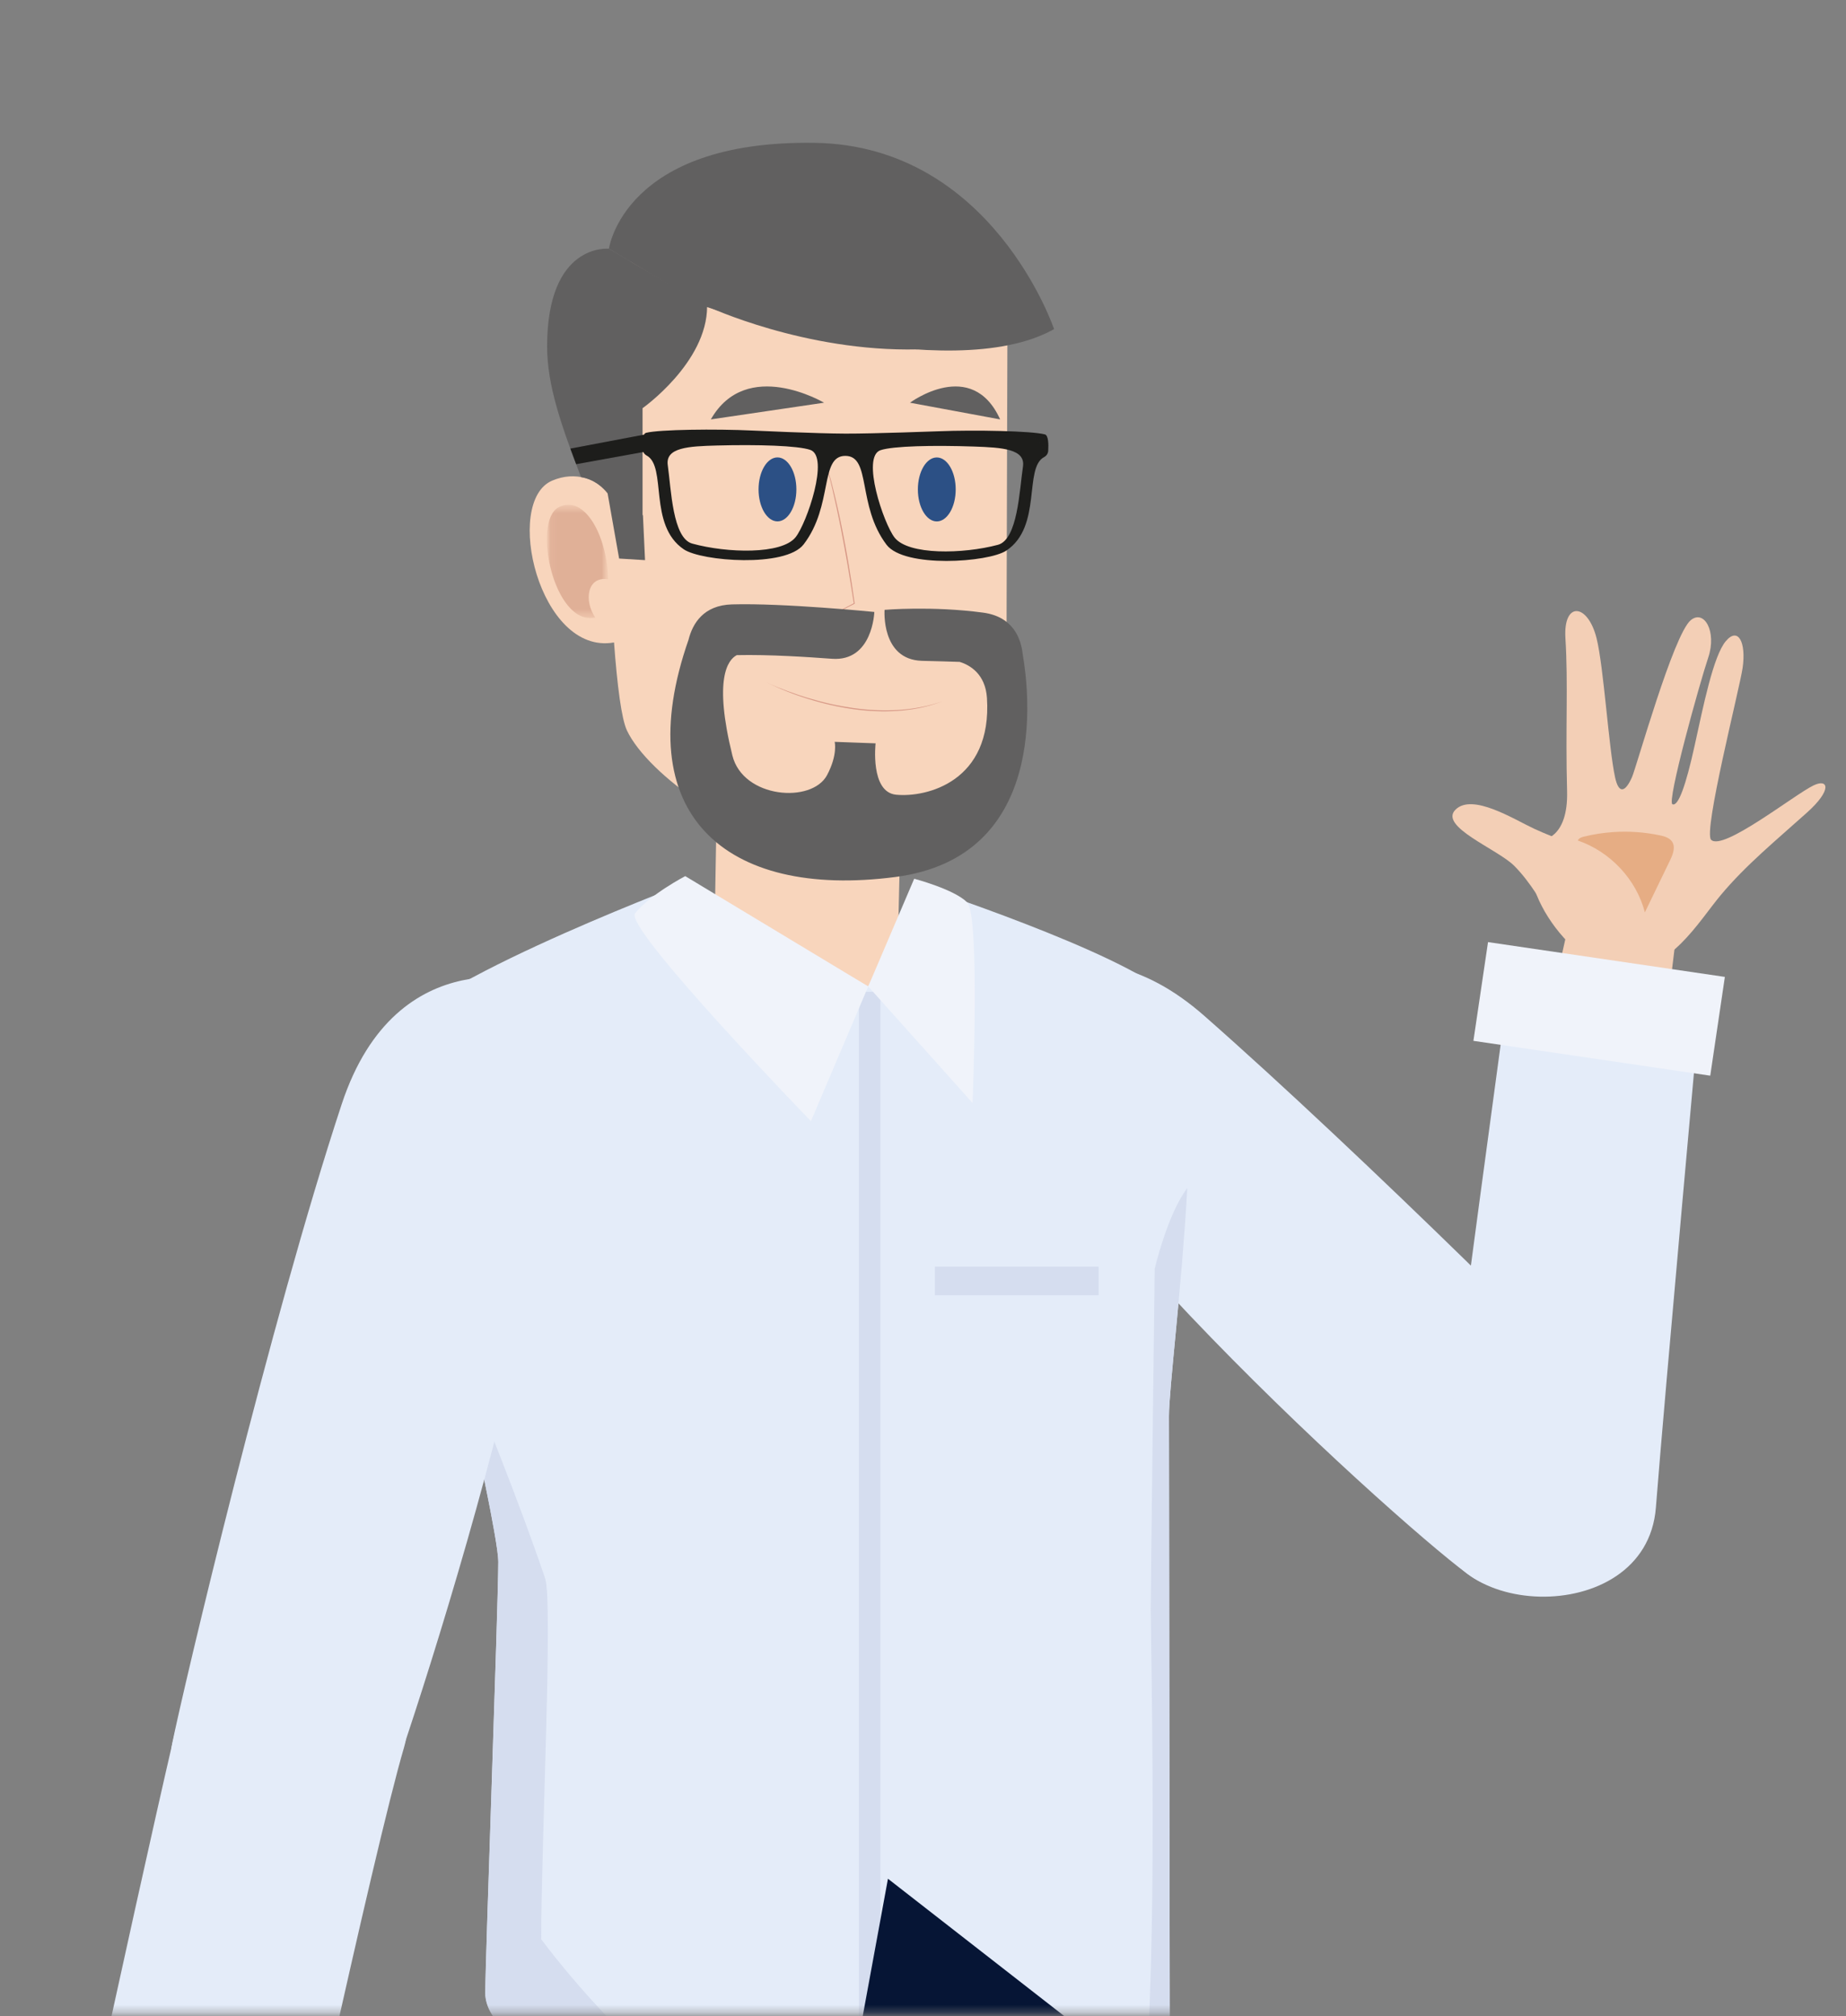 <svg width="250" height="273" viewBox="0 0 250 273" fill="none" xmlns="http://www.w3.org/2000/svg">
<rect x="0" y="0" width="250" height="273" fill="#808080" stroke="none"/>
<mask id="mask0_9_976" style="mask-type:alpha" maskUnits="userSpaceOnUse" x="0" y="0" width="250" height="273">
<rect x="0.297" y="0.226" width="249" height="272.441" fill="#D9D9D9"/>
</mask>
<g mask="url(#mask0_9_976)">
<g clip-path="url(#clip0_9_976)">
<path d="M100.811 26.81C81.267 31.251 81.79 44.632 81.79 44.632C81.79 44.632 82.398 54.959 82.783 67.261C80.975 64.782 77.916 63.752 74.778 65.085C68.126 67.922 73.042 88.806 83.156 86.998C83.591 92.831 84.163 97.368 84.917 98.945C87.755 104.886 100.245 113.941 111.317 115.353C122.39 116.765 136.3 109.412 136.3 96.399C136.3 83.387 136.466 35.207 136.466 35.207C136.466 35.207 133.174 19.462 100.811 26.816" fill="#F8D5BC"/>
<path d="M107.852 66.272C107.852 68.665 106.704 70.604 105.291 70.604C103.877 70.604 102.729 68.665 102.729 66.272C102.729 63.88 103.875 61.941 105.291 61.941C106.706 61.941 107.852 63.881 107.852 66.272Z" fill="#2C5085"/>
<path d="M129.428 66.277C129.428 68.67 128.28 70.609 126.866 70.609C125.453 70.609 124.305 68.669 124.305 66.277C124.305 63.886 125.451 61.946 126.866 61.946C128.282 61.946 129.428 63.884 129.428 66.277Z" fill="#2C5085"/>
<path d="M111.599 54.533C111.599 54.533 101.095 48.311 96.268 56.795L111.599 54.533Z" fill="#616060"/>
<path d="M123.241 54.533C123.241 54.533 131.605 48.311 135.448 56.795L123.241 54.533Z" fill="#616060"/>
<path d="M121.946 112.762L121.059 150.762L96.524 140.465L97.197 101.332L121.946 112.762Z" fill="#F8D5BC"/>
<g opacity="0.4">
<mask id="mask1_9_976" style="mask-type:luminance" maskUnits="userSpaceOnUse" x="74" y="68" width="9" height="16">
<path d="M82.357 68.351H74.058V83.706H82.357V68.351Z" fill="white"/>
</mask>
<g mask="url(#mask1_9_976)">
<mask id="mask2_9_976" style="mask-type:luminance" maskUnits="userSpaceOnUse" x="74" y="68" width="9" height="16">
<path d="M82.357 68.353H74.058V83.706H82.357V68.353Z" fill="white"/>
</mask>
<g mask="url(#mask2_9_976)">
<path d="M75.678 68.68C79.147 66.925 82.216 72.495 82.359 78.436C79.519 78.012 79.038 81.308 80.62 83.634C74.987 84.824 72 70.536 75.678 68.68Z" fill="#BC7860"/>
</g>
</g>
</g>
<path d="M111.372 61.329C111.959 62.968 112.457 64.637 112.862 66.33C113.289 68.018 113.671 69.716 114.007 71.424C114.185 72.275 114.338 73.132 114.503 73.986C114.668 74.839 114.804 75.699 114.955 76.557L115.369 79.134L115.75 81.715V81.756L115.712 81.774L112.582 83.35L109.446 84.915L112.55 83.288L115.661 81.672L115.63 81.732L115.224 79.154L114.798 76.581C114.494 74.87 114.194 73.158 113.853 71.452C113.512 69.747 113.154 68.046 112.755 66.347C112.357 64.648 111.934 62.967 111.366 61.322" fill="#D79886"/>
<path d="M103.818 92.408C104.741 92.847 105.692 93.23 106.653 93.585C107.613 93.941 108.574 94.268 109.562 94.557C110.549 94.846 111.531 95.111 112.529 95.334C113.528 95.557 114.534 95.736 115.545 95.878C117.569 96.174 119.618 96.263 121.661 96.144C123.705 96.025 125.725 95.629 127.662 94.967C126.701 95.324 125.717 95.614 124.715 95.833C124.465 95.894 124.211 95.927 123.959 95.977C123.708 96.026 123.454 96.068 123.201 96.096L122.435 96.195L121.669 96.261C119.618 96.399 117.558 96.321 115.523 96.028C113.491 95.735 111.487 95.281 109.528 94.67C107.566 94.071 105.657 93.315 103.818 92.408Z" fill="#D79886"/>
<path d="M82.467 33.681C82.467 33.681 84.475 18.953 110.333 19.342C134.374 19.706 142.751 44.568 142.751 44.568C128.547 52.553 95.546 41.52 95.546 41.52" fill="#616060"/>
<path d="M95.762 41.483C95.762 49.105 87.02 55.276 87.02 55.276V69.725L87.073 69.79C87.073 69.95 87.35 75.692 87.356 75.852L83.847 75.638L82.285 66.811C81.729 66.116 80.511 64.873 78.691 64.615C76.093 57.817 74.095 52.277 74.095 46.928C74.095 32.773 82.472 33.687 82.472 33.687" fill="#616060"/>
<path d="M109.605 42.573C114.34 45.112 124.291 47.312 124.291 47.312C108.99 47.676 95.762 41.483 95.762 41.483" fill="#616060"/>
<path d="M227.229 124.785L224.213 149.555L207.422 147.525L212.804 123.553L227.229 124.785Z" fill="#F3CFB6"/>
<path d="M93.254 86.603C93.811 84.412 95.285 81.96 99.114 81.847C106.092 81.643 118.408 82.87 118.408 82.87C118.408 82.87 118.201 89.619 112.661 89.209C109.523 88.978 104.151 88.616 99.779 88.716C98.543 89.366 96.635 91.957 99.183 102.299C100.624 108.126 109.957 108.839 112.011 104.957C113.477 102.181 113.037 100.458 113.037 100.458L118.579 100.662C118.579 100.662 117.822 107.265 121.348 107.616C125.453 108.024 134.389 105.861 133.662 94.526C133.451 91.224 131.301 90.047 129.98 89.632C128.289 89.564 126.522 89.538 124.846 89.487C119.293 89.318 119.795 82.584 119.795 82.584C119.795 82.584 126.22 82.031 133.138 82.961C137.14 83.498 138.271 86.351 138.514 88.662C139.446 94.049 141.941 116.071 121.249 118.761C98.098 121.769 85.035 110.113 93.257 86.603" fill="#616060"/>
<path d="M133.084 135.438C133.084 135.438 146.339 122.835 163.069 137.539C184.48 156.363 216.574 188.24 221.179 193.682C225.785 199.124 211.006 222.161 198.752 213.145C188.306 205.463 130.716 153.299 133.081 135.435" fill="#E4ECF9"/>
<path d="M209.139 122.824C209.139 122.824 207.318 119.474 205.04 117.22C202.762 114.965 194.822 111.925 197.112 109.644C199.403 107.362 205.03 110.952 207.777 112.23C210.524 113.507 215.941 115.46 216.673 115.739C217.405 116.018 211.088 124.848 209.139 122.829" fill="#F3CFB6"/>
<path d="M208.779 113.766C208.779 113.766 212.405 113.64 212.227 107.12C211.995 98.568 212.388 92.569 212.002 86.421C211.69 81.383 215.027 81.675 216.217 86.421C217.201 90.355 217.858 101.302 218.728 105.271C219.218 107.504 220.075 107.345 221.006 105.271C221.621 103.902 226.622 85.909 228.985 83.975C230.783 82.503 232.529 85.504 231.348 89.028C230.166 92.552 225.71 108.56 226.494 108.91C227.278 109.259 228.317 106.357 229.499 100.975C230.68 95.592 232.03 88.832 233.719 86.828C235.407 84.824 236.502 87.01 235.997 90.457C235.58 93.298 230.64 112.632 231.732 113.721C233.325 115.307 243.023 107.594 245.616 106.351C247.617 105.394 248.149 106.951 244.753 110.003C240.543 113.788 236.44 117.137 233.043 121.205C229.926 124.938 226.249 131.504 219.71 131.496C212.617 131.496 203.641 117.917 208.787 113.774" fill="#F3CFB6"/>
<path d="M218.463 112.678C220.587 112.534 222.722 112.683 224.805 113.121C225.426 113.254 226.099 113.45 226.448 113.976C226.939 114.717 226.56 115.699 226.174 116.499L222.761 123.553C221.612 119.086 218.058 115.323 213.689 113.822C213.698 113.794 213.71 113.766 213.724 113.74C213.884 113.469 214.216 113.364 214.525 113.289C215.818 112.972 217.137 112.767 218.466 112.678" fill="#E6AD84"/>
<path d="M230.544 132.699C230.544 132.699 225.373 189.673 224.253 204.149C222.935 221.1 193.31 219.234 194.935 204.535C196.366 191.578 204.945 128.853 204.945 128.853L230.544 132.699Z" fill="#E4ECF9"/>
<path d="M114.056 292.252C132.043 291.544 150.099 286.539 159.317 282.38C158.34 273.456 157.076 263.396 156.137 260.967C154.956 257.916 131.965 259.84 116.696 261.472C103.981 260.625 69.717 258.701 68.47 262.506C67.432 265.67 65.796 281.331 64.847 291.13C78.065 292.518 85.64 293.373 114.056 292.247" fill="#303549"/>
<path d="M124.26 119.868C124.26 119.868 151.983 128.923 158.307 134.784C164.63 140.645 158.307 184.855 158.307 191.779C158.307 198.702 158.419 266.738 158.419 274.734C158.419 282.729 144.509 283.779 108.871 283.779C73.234 283.779 65.726 274.168 65.726 269.9C65.726 265.633 67.487 217.346 67.487 211.487C67.487 205.627 53.399 147.366 53.399 140.975C53.399 134.584 92.184 119.868 92.184 119.868L117.58 133.573L124.26 119.868Z" fill="#E4ECF9"/>
<path d="M119.231 134.305H116.325V283.668H119.231V134.305Z" fill="#D5DDEF"/>
<path d="M73.294 262.613C73.294 249.531 74.895 216.949 73.831 213.746C70.064 202.686 65.713 192.209 61.533 181.454C64.653 195.732 67.477 208.864 67.477 211.489C67.477 217.348 65.716 265.641 65.716 269.902C65.716 273.384 69.597 279.258 91.709 282.588C84.976 276.122 78.753 269.87 73.299 262.613" fill="#D5DDEF"/>
<path d="M160.794 160.886C158.108 164.381 156.379 171.822 156.379 171.822C156.379 171.822 155.838 215.348 155.838 218.018C156.107 236.977 156.376 255.667 155.571 274.629C155.537 275.217 153.555 280.053 153.528 280.638C157.313 278.451 158.419 277.296 158.419 274.63C158.419 266.641 158.307 198.704 158.307 191.779C158.307 188.135 160.058 174.16 160.794 160.886Z" fill="#D5DDEF"/>
<path d="M148.782 171.53H126.606V175.39H148.782V171.53Z" fill="#D5DDEF"/>
<path d="M73.221 133.117C73.221 133.117 53.809 126.713 46.276 149.524C36.636 178.718 24.849 228.517 23.323 236.085C20.75 248.839 48.091 254.325 51.536 245.411C56.1 233.606 83.969 148.648 73.221 133.117Z" fill="#E4ECF9"/>
<path d="M123.807 118.997C123.807 118.997 129.202 120.415 130.973 122.187C132.743 123.96 131.712 149.365 131.712 149.365L117.583 133.581L123.807 118.997Z" fill="#F0F3FA"/>
<path d="M92.799 118.641C92.799 118.641 87.966 121.174 86.007 123.687C84.472 125.657 109.822 151.823 109.822 151.823L117.583 133.579L92.799 118.641Z" fill="#F0F3FA"/>
<path d="M37.756 310.378C37.756 310.378 50.531 250.843 54.725 236.605C58.919 222.367 28.404 215.794 25.11 228.716C21.815 241.638 8.256 304.493 8.256 304.493L37.756 310.378Z" fill="#E4ECF9"/>
<path d="M201.52 127.576L199.541 140.948L231.616 145.663L233.595 132.29L201.52 127.576Z" fill="#F0F3FA"/>
<path d="M141.506 58.825C139.727 58.355 132.083 58.202 127.086 58.401C127.007 58.401 118.374 58.731 114.5 58.72C110.626 58.709 101.997 58.309 101.917 58.304C96.923 58.065 89.271 58.157 87.494 58.612C87.001 58.738 86.985 60.001 87.026 60.816C87.034 60.994 87.087 61.166 87.181 61.317C87.274 61.468 87.405 61.592 87.561 61.678C90.366 63.161 87.734 71.09 92.605 74.389C95.007 76.013 106.398 76.895 108.836 73.718C112.885 68.437 110.97 61.719 114.49 61.734C118.011 61.748 116.048 68.45 120.058 73.762C122.47 76.953 133.872 76.171 136.284 74.56C141.178 71.302 138.604 63.35 141.419 61.888C141.576 61.804 141.708 61.68 141.802 61.53C141.897 61.379 141.951 61.207 141.959 61.03C142.007 60.218 141.999 58.956 141.506 58.824M107.751 72.741C105.86 75.118 98.466 74.908 93.75 73.612C91.08 72.877 90.894 66.25 90.433 62.984C90.097 60.592 93.268 60.432 97.073 60.33C102.643 60.18 108.061 60.346 109.737 60.923C112.366 61.833 109.257 70.846 107.751 72.741ZM138.538 63.179C138.058 66.44 137.821 73.07 135.144 73.778C130.419 75.037 123.023 75.188 121.151 72.795C119.658 70.881 116.613 61.849 119.248 60.963C120.927 60.398 126.348 60.276 131.917 60.47C135.72 60.604 138.892 60.789 138.538 63.182" fill="#1D1D1B"/>
<g style="mix-blend-mode:screen">
<mask id="mask3_9_976" style="mask-type:luminance" maskUnits="userSpaceOnUse" x="87" y="58" width="55" height="4">
<path d="M141.272 58.908H87.74V61.778H141.272V58.908Z" fill="white"/>
</mask>
<g mask="url(#mask3_9_976)">
<path d="M140.814 59.51C139.081 59.078 131.634 58.939 126.762 59.121C126.687 59.121 118.278 59.424 114.5 59.41C110.722 59.395 102.318 59.032 102.241 59.028C97.373 58.808 89.924 58.893 88.187 59.311C87.91 59.376 87.788 59.789 87.74 60.268C87.809 59.949 87.929 59.722 88.131 59.675C89.868 59.257 97.317 59.173 102.185 59.392C102.262 59.392 110.669 59.759 114.445 59.773C118.222 59.788 126.631 59.488 126.708 59.485C131.578 59.303 139.034 59.443 140.758 59.874C141.213 59.986 141.239 61.031 141.207 61.774C141.233 61.694 141.249 61.612 141.255 61.528C141.301 60.783 141.295 59.623 140.814 59.505" fill="#1D1D1B"/>
</g>
</g>
<path d="M78.027 62.86L88.496 60.962L88.073 58.695L77.239 60.748L78.027 62.86Z" fill="#1D1D1B"/>
</g>
<path d="M120.255 254.412L144.17 273.043L115.236 281.73L120.255 254.412Z" fill="#061535"/>
</g>
<defs>
<clipPath id="clip0_9_976">
<rect width="241" height="540" fill="white" transform="translate(6.202 19.334)"/>
</clipPath>
</defs>
</svg>
